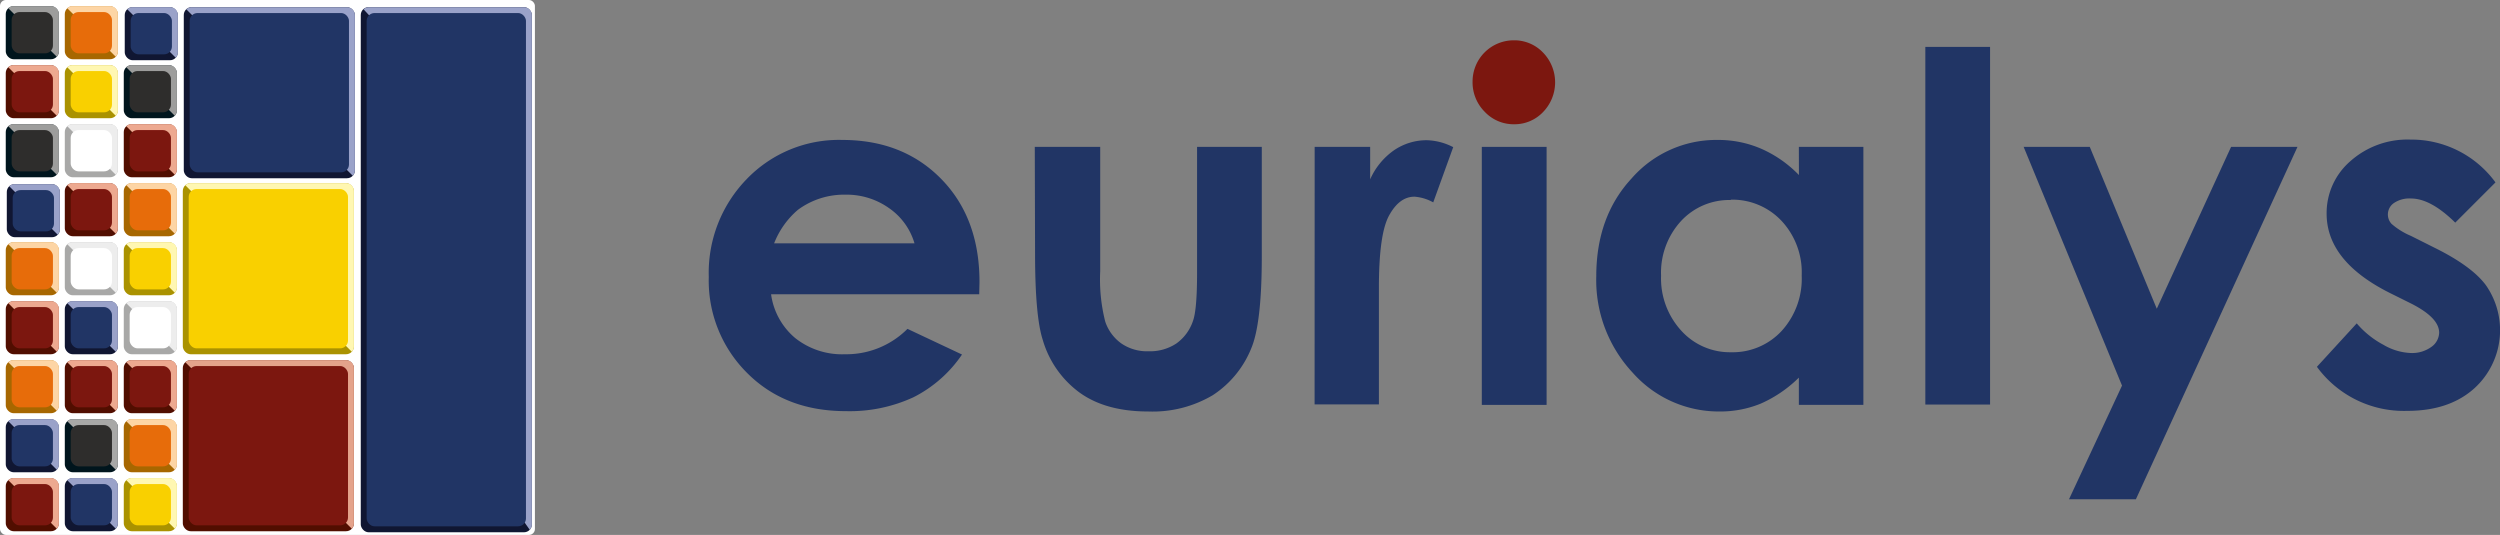 <svg id="Calque_1" data-name="Calque 1" xmlns="http://www.w3.org/2000/svg" viewBox="0 0 360.34 77.1"><rect x="0" y="0" width="360.34" height="77.1" fill="#808080" stroke="none"/><defs><style>.cls-1{fill:#fff;}.cls-2{fill:#510e00;}.cls-3{fill:#eda990;}.cls-4{fill:#7c170f;}.cls-5{fill:#101632;}.cls-6{fill:#9aa2c9;}.cls-7{fill:#213565;}.cls-8{fill:#aa9200;}.cls-9{fill:#fff7b2;}.cls-10{fill:#f9d000;}.cls-11{fill:#00151d;}.cls-12{fill:#a8a8a7;}.cls-13{fill:#2e2d2c;}.cls-14{fill:#a76700;}.cls-15{fill:#fdd5a5;}.cls-16{fill:#e76c0a;}.cls-17{fill:#ededed;}.cls-18{fill:#9d9d9c;}.cls-19{fill:#e4a38b;}</style></defs><rect class="cls-1" width="77.1" height="77.1" rx="0.85"/><rect class="cls-2" x="0.83" y="68.92" width="7.65" height="7.65" rx="1.13"/><path class="cls-3" d="M98.91,396.88v5.39a1.15,1.15,0,0,1-.3.77l-7-7a1.11,1.11,0,0,1,.77-.3h5.38A1.14,1.14,0,0,1,98.91,396.88Z" transform="translate(-90.42 -326.83)"/><rect class="cls-4" x="1.68" y="69.77" width="5.95" height="5.95" rx="1.13"/><rect class="cls-5" x="9.34" y="68.92" width="7.65" height="7.65" rx="1.13"/><path class="cls-6" d="M107.41,396.88v5.39a1.15,1.15,0,0,1-.3.77l-7-7a1.11,1.11,0,0,1,.77-.3h5.38A1.14,1.14,0,0,1,107.41,396.88Z" transform="translate(-90.42 -326.83)"/><rect class="cls-7" x="10.19" y="69.77" width="5.95" height="5.95" rx="1.13"/><rect class="cls-8" x="17.84" y="68.92" width="7.65" height="7.65" rx="1.13"/><path class="cls-9" d="M115.92,396.88v5.39a1.15,1.15,0,0,1-.3.77l-7-7a1.11,1.11,0,0,1,.77-.3h5.38A1.14,1.14,0,0,1,115.92,396.88Z" transform="translate(-90.42 -326.83)"/><rect class="cls-10" x="18.69" y="69.77" width="5.95" height="5.95" rx="1.13"/><rect class="cls-5" x="0.83" y="60.42" width="7.65" height="7.65" rx="1.13"/><path class="cls-6" d="M98.91,388.38v5.39a1.15,1.15,0,0,1-.3.77l-7-7a1.11,1.11,0,0,1,.77-.3h5.38A1.14,1.14,0,0,1,98.91,388.38Z" transform="translate(-90.42 -326.83)"/><rect class="cls-7" x="1.68" y="61.27" width="5.95" height="5.95" rx="1.13"/><rect class="cls-11" x="9.34" y="60.42" width="7.65" height="7.65" rx="1.13"/><path class="cls-12" d="M107.41,388.38v5.39a1.15,1.15,0,0,1-.3.77l-7-7a1.11,1.11,0,0,1,.77-.3h5.38A1.14,1.14,0,0,1,107.41,388.38Z" transform="translate(-90.42 -326.83)"/><rect class="cls-13" x="10.19" y="61.27" width="5.95" height="5.95" rx="1.13"/><rect class="cls-14" x="17.84" y="60.42" width="7.65" height="7.65" rx="1.13"/><path class="cls-15" d="M115.92,388.38v5.39a1.15,1.15,0,0,1-.3.77l-7-7a1.11,1.11,0,0,1,.77-.3h5.38A1.14,1.14,0,0,1,115.92,388.38Z" transform="translate(-90.42 -326.83)"/><rect class="cls-16" x="18.69" y="61.27" width="5.95" height="5.95" rx="1.13"/><rect class="cls-14" x="0.83" y="51.91" width="7.65" height="7.65" rx="1.13"/><path class="cls-15" d="M98.91,379.88v5.39a1.15,1.15,0,0,1-.3.77l-7-7a1.11,1.11,0,0,1,.77-.3h5.38A1.14,1.14,0,0,1,98.91,379.88Z" transform="translate(-90.42 -326.83)"/><rect class="cls-16" x="1.68" y="52.76" width="5.95" height="5.95" rx="1.13"/><rect class="cls-2" x="9.34" y="51.91" width="7.65" height="7.65" rx="1.13"/><path class="cls-3" d="M107.41,379.88v5.39a1.15,1.15,0,0,1-.3.77l-7-7a1.11,1.11,0,0,1,.77-.3h5.38A1.14,1.14,0,0,1,107.41,379.88Z" transform="translate(-90.42 -326.83)"/><rect class="cls-4" x="10.19" y="52.76" width="5.95" height="5.95" rx="1.13"/><rect class="cls-2" x="17.84" y="51.91" width="7.65" height="7.65" rx="1.13"/><path class="cls-3" d="M115.92,379.88v5.39a1.15,1.15,0,0,1-.3.77l-7-7a1.11,1.11,0,0,1,.77-.3h5.38A1.14,1.14,0,0,1,115.92,379.88Z" transform="translate(-90.42 -326.83)"/><rect class="cls-4" x="18.69" y="52.76" width="5.95" height="5.95" rx="1.13"/><rect class="cls-2" x="0.83" y="43.41" width="7.65" height="7.65" rx="1.13"/><path class="cls-3" d="M98.91,371.37v5.39a1.15,1.15,0,0,1-.3.77l-7-7a1.11,1.11,0,0,1,.77-.3h5.38A1.14,1.14,0,0,1,98.91,371.37Z" transform="translate(-90.42 -326.83)"/><rect class="cls-4" x="1.68" y="44.26" width="5.95" height="5.95" rx="1.13"/><rect class="cls-5" x="9.34" y="43.41" width="7.65" height="7.65" rx="1.13"/><path class="cls-6" d="M107.41,371.37v5.39a1.15,1.15,0,0,1-.3.77l-7-7a1.11,1.11,0,0,1,.77-.3h5.38A1.14,1.14,0,0,1,107.41,371.37Z" transform="translate(-90.42 -326.83)"/><rect class="cls-7" x="10.19" y="44.26" width="5.95" height="5.95" rx="1.13"/><rect class="cls-12" x="17.84" y="43.41" width="7.65" height="7.65" rx="1.13"/><path class="cls-17" d="M115.92,371.37v5.39a1.15,1.15,0,0,1-.3.77l-7-7a1.11,1.11,0,0,1,.77-.3h5.38A1.14,1.14,0,0,1,115.92,371.37Z" transform="translate(-90.42 -326.83)"/><rect class="cls-1" x="18.69" y="44.26" width="5.95" height="5.95" rx="1.13"/><rect class="cls-14" x="0.83" y="34.91" width="7.65" height="7.65" rx="1.13"/><path class="cls-15" d="M98.91,362.87v5.39a1.15,1.15,0,0,1-.3.77l-7-7a1.11,1.11,0,0,1,.77-.3h5.38A1.14,1.14,0,0,1,98.91,362.87Z" transform="translate(-90.42 -326.83)"/><rect class="cls-16" x="1.68" y="35.76" width="5.95" height="5.95" rx="1.13"/><rect class="cls-12" x="9.34" y="34.91" width="7.65" height="7.65" rx="1.13"/><path class="cls-17" d="M107.41,362.87v5.39a1.15,1.15,0,0,1-.3.77l-7-7a1.11,1.11,0,0,1,.77-.3h5.38A1.14,1.14,0,0,1,107.41,362.87Z" transform="translate(-90.42 -326.83)"/><rect class="cls-1" x="10.19" y="35.76" width="5.95" height="5.95" rx="1.13"/><rect class="cls-8" x="17.84" y="34.91" width="7.65" height="7.65" rx="1.13"/><path class="cls-9" d="M115.92,362.87v5.39a1.15,1.15,0,0,1-.3.77l-7-7a1.11,1.11,0,0,1,.77-.3h5.38A1.14,1.14,0,0,1,115.92,362.87Z" transform="translate(-90.42 -326.83)"/><rect class="cls-10" x="18.69" y="35.76" width="5.95" height="5.95" rx="1.13"/><rect class="cls-5" x="0.98" y="26.54" width="7.65" height="7.65" rx="1.13"/><path class="cls-6" d="M99.05,354.51v5.39a1.15,1.15,0,0,1-.3.77l-7-7a1.11,1.11,0,0,1,.77-.3h5.38A1.14,1.14,0,0,1,99.05,354.51Z" transform="translate(-90.42 -326.83)"/><rect class="cls-7" x="1.83" y="27.4" width="5.95" height="5.95" rx="1.13"/><rect class="cls-2" x="9.34" y="26.4" width="7.65" height="7.65" rx="1.13"/><path class="cls-3" d="M107.41,354.36v5.39a1.15,1.15,0,0,1-.3.77l-7-7a1.11,1.11,0,0,1,.77-.3h5.38A1.14,1.14,0,0,1,107.41,354.36Z" transform="translate(-90.42 -326.83)"/><rect class="cls-4" x="10.19" y="27.25" width="5.95" height="5.95" rx="1.13"/><rect class="cls-14" x="17.84" y="26.4" width="7.65" height="7.65" rx="1.13"/><path class="cls-15" d="M115.92,354.36v5.39a1.15,1.15,0,0,1-.3.77l-7-7a1.11,1.11,0,0,1,.77-.3h5.38A1.14,1.14,0,0,1,115.92,354.36Z" transform="translate(-90.42 -326.83)"/><rect class="cls-16" x="18.69" y="27.25" width="5.95" height="5.95" rx="1.13"/><rect class="cls-11" x="0.83" y="17.9" width="7.65" height="7.65" rx="1.13"/><path class="cls-18" d="M98.91,345.86v5.39a1.15,1.15,0,0,1-.3.77l-7-7a1.11,1.11,0,0,1,.77-.3h5.38A1.14,1.14,0,0,1,98.91,345.86Z" transform="translate(-90.42 -326.83)"/><rect class="cls-13" x="1.68" y="18.75" width="5.95" height="5.95" rx="1.13"/><rect class="cls-12" x="9.34" y="17.9" width="7.65" height="7.65" rx="1.13"/><path class="cls-17" d="M107.41,345.86v5.39a1.15,1.15,0,0,1-.3.77l-7-7a1.11,1.11,0,0,1,.77-.3h5.38A1.14,1.14,0,0,1,107.41,345.86Z" transform="translate(-90.42 -326.83)"/><rect class="cls-1" x="10.19" y="18.75" width="5.95" height="5.95" rx="1.13"/><rect class="cls-2" x="17.84" y="17.9" width="7.65" height="7.65" rx="1.13"/><path class="cls-3" d="M115.92,345.86v5.39a1.15,1.15,0,0,1-.3.77l-7-7a1.11,1.11,0,0,1,.77-.3h5.38A1.14,1.14,0,0,1,115.92,345.86Z" transform="translate(-90.42 -326.83)"/><rect class="cls-4" x="18.69" y="18.75" width="5.95" height="5.95" rx="1.13"/><rect class="cls-2" x="0.83" y="9.39" width="7.65" height="7.65" rx="1.13"/><path class="cls-3" d="M98.91,337.36v5.39a1.15,1.15,0,0,1-.3.77l-7-7a1.11,1.11,0,0,1,.77-.3h5.38A1.14,1.14,0,0,1,98.91,337.36Z" transform="translate(-90.42 -326.83)"/><rect class="cls-4" x="1.68" y="10.24" width="5.95" height="5.95" rx="1.13"/><rect class="cls-8" x="9.34" y="9.39" width="7.65" height="7.65" rx="1.13"/><path class="cls-9" d="M107.41,337.36v5.39a1.15,1.15,0,0,1-.3.77l-7-7a1.11,1.11,0,0,1,.77-.3h5.38A1.14,1.14,0,0,1,107.41,337.36Z" transform="translate(-90.42 -326.83)"/><rect class="cls-10" x="10.19" y="10.24" width="5.95" height="5.95" rx="1.13"/><rect class="cls-11" x="17.84" y="9.39" width="7.65" height="7.65" rx="1.13"/><path class="cls-18" d="M115.92,337.36v5.39a1.15,1.15,0,0,1-.3.77l-7-7a1.11,1.11,0,0,1,.77-.3h5.38A1.14,1.14,0,0,1,115.92,337.36Z" transform="translate(-90.42 -326.83)"/><rect class="cls-13" x="18.69" y="10.24" width="5.95" height="5.95" rx="1.13"/><rect class="cls-11" x="0.83" y="0.89" width="7.65" height="7.65" rx="1.13"/><path class="cls-18" d="M98.91,328.85v5.39a1.15,1.15,0,0,1-.3.77l-7-7a1.11,1.11,0,0,1,.77-.3h5.38A1.14,1.14,0,0,1,98.91,328.85Z" transform="translate(-90.42 -326.83)"/><rect class="cls-13" x="1.68" y="1.74" width="5.95" height="5.95" rx="1.13"/><rect class="cls-14" x="9.34" y="0.89" width="7.65" height="7.65" rx="1.13"/><path class="cls-15" d="M107.41,328.85v5.39a1.15,1.15,0,0,1-.3.77l-7-7a1.11,1.11,0,0,1,.77-.3h5.38A1.14,1.14,0,0,1,107.41,328.85Z" transform="translate(-90.42 -326.83)"/><rect class="cls-16" x="10.19" y="1.74" width="5.95" height="5.95" rx="1.13"/><rect class="cls-5" x="17.98" y="1.03" width="7.65" height="7.65" rx="1.13"/><path class="cls-6" d="M116.06,329v5.39a1.15,1.15,0,0,1-.3.77l-7-7a1.11,1.11,0,0,1,.77-.3h5.38A1.14,1.14,0,0,1,116.06,329Z" transform="translate(-90.42 -326.83)"/><rect class="cls-7" x="18.83" y="1.88" width="5.95" height="5.95" rx="1.13"/><rect class="cls-5" x="26.49" y="1.03" width="24.66" height="24.66" rx="1.13"/><path class="cls-6" d="M141.57,329v22.4a1.15,1.15,0,0,1-.3.77l-24-24a1.12,1.12,0,0,1,.77-.3h22.39A1.14,1.14,0,0,1,141.57,329Z" transform="translate(-90.42 -326.83)"/><rect class="cls-7" x="27.34" y="1.88" width="22.96" height="22.96" rx="1.13"/><rect class="cls-5" x="52" y="1.03" width="24.66" height="75.69" rx="1.13"/><path class="cls-6" d="M167.08,329v73.43a1.15,1.15,0,0,1-.3.77l-1-1.42-21.69-72.24-1.27-1.37a1.11,1.11,0,0,1,.77-.3h22.38A1.14,1.14,0,0,1,167.08,329Z" transform="translate(-90.42 -326.83)"/><rect class="cls-7" x="52.85" y="1.88" width="22.96" height="73.98" rx="1.13"/><rect class="cls-8" x="26.35" y="26.4" width="24.66" height="24.66" rx="1.13"/><path class="cls-9" d="M141.43,354.36v22.4a1.15,1.15,0,0,1-.3.77l-24-24a1.11,1.11,0,0,1,.77-.3h22.39A1.14,1.14,0,0,1,141.43,354.36Z" transform="translate(-90.42 -326.83)"/><rect class="cls-10" x="27.2" y="27.25" width="22.96" height="22.96" rx="1.13"/><rect class="cls-2" x="26.35" y="51.91" width="24.66" height="24.66" rx="1.13"/><path class="cls-19" d="M141.43,379.88v22.39a1.15,1.15,0,0,1-.3.77l-24-24a1.11,1.11,0,0,1,.77-.3h22.39A1.14,1.14,0,0,1,141.43,379.88Z" transform="translate(-90.42 -326.83)"/><rect class="cls-4" x="27.2" y="52.76" width="22.96" height="22.96" rx="1.13"/><path class="cls-7" d="M231.56,369.24h-30a10,10,0,0,0,3.47,6.31,10.87,10.87,0,0,0,7.19,2.34,12.44,12.44,0,0,0,9-3.66l7.86,3.7a18.53,18.53,0,0,1-7,6.16,21.9,21.9,0,0,1-9.74,2q-8.76,0-14.25-5.52a18.75,18.75,0,0,1-5.51-13.82,19.38,19.38,0,0,1,5.49-14.13A18.43,18.43,0,0,1,211.81,347q8.77,0,14.28,5.63t5.51,14.85Zm-9.33-7.34a9.34,9.34,0,0,0-3.65-5.06,10.55,10.55,0,0,0-6.31-1.95,11.17,11.17,0,0,0-6.85,2.19A12.14,12.14,0,0,0,202,361.9Z" transform="translate(-90.42 -326.83)"/><path class="cls-7" d="M239.57,348H249v17.91a24.72,24.72,0,0,0,.72,7.26,6.33,6.33,0,0,0,2.32,3.16,6.55,6.55,0,0,0,3.92,1.13,6.88,6.88,0,0,0,4-1.11,6.52,6.52,0,0,0,2.41-3.26q.59-1.6.59-6.87V348h9.33v15.76q0,9.74-1.54,13.33a14.53,14.53,0,0,1-5.54,6.71,17,17,0,0,1-9.29,2.34q-6.12,0-9.9-2.73a14.38,14.38,0,0,1-5.31-7.62q-1.09-3.39-1.1-12.31Z" transform="translate(-90.42 -326.83)"/><path class="cls-7" d="M279.91,348h8v4.68a10.1,10.1,0,0,1,3.45-4.2,8.33,8.33,0,0,1,4.72-1.44,8.75,8.75,0,0,1,3.8,1L297,356a6.49,6.49,0,0,0-2.7-.82q-2.16,0-3.64,2.67c-1,1.78-1.49,5.26-1.49,10.46l0,1.81v15h-9.27Z" transform="translate(-90.42 -326.83)"/><path class="cls-7" d="M304,348h9.34v37.19H304Z" transform="translate(-90.42 -326.83)"/><path class="cls-7" d="M349.7,348H359v37.19H349.7v-3.93a18.27,18.27,0,0,1-5.48,3.74,15.4,15.4,0,0,1-6,1.14,16.57,16.57,0,0,1-12.46-5.58,19.54,19.54,0,0,1-5.26-13.9q0-8.61,5.09-14.11A16.21,16.21,0,0,1,338,347a15.6,15.6,0,0,1,6.28,1.27,17.14,17.14,0,0,1,5.43,3.79Zm-9.81,7.66a9.45,9.45,0,0,0-7.19,3.05,11,11,0,0,0-2.86,7.85,11.15,11.15,0,0,0,2.91,7.93,9.44,9.44,0,0,0,7.17,3.11,9.61,9.61,0,0,0,7.29-3.06,11.18,11.18,0,0,0,2.9-8,10.89,10.89,0,0,0-2.9-7.87A9.74,9.74,0,0,0,339.89,355.61Z" transform="translate(-90.42 -326.83)"/><path class="cls-7" d="M367.93,333.59h9.33v51.55h-9.33Z" transform="translate(-90.42 -326.83)"/><path class="cls-7" d="M382.1,348h9.53l9.66,23.33L412,348h9.57l-23.29,50.79h-9.64l7.64-16.38Z" transform="translate(-90.42 -326.83)"/><path class="cls-7" d="M450.08,353.15l-5.77,5.77q-3.53-3.48-6.39-3.48a4,4,0,0,0-2.46.66,2,2,0,0,0-.33,3,10.44,10.44,0,0,0,2.79,1.73l3.41,1.71q5.4,2.67,7.42,5.43a11.32,11.32,0,0,1-1.62,14.77q-3.64,3.32-9.76,3.31a15.51,15.51,0,0,1-13-6.35l5.74-6.26a13.19,13.19,0,0,0,3.85,3.09,8.45,8.45,0,0,0,3.91,1.18,4.72,4.72,0,0,0,3-.88,2.59,2.59,0,0,0,1.12-2.05q0-2.16-4.06-4.21L434.77,369q-9-4.55-9-11.38a9.88,9.88,0,0,1,3.4-7.54,12.38,12.38,0,0,1,8.7-3.13,15,15,0,0,1,12.23,6.16Z" transform="translate(-90.42 -326.83)"/><path class="cls-4" d="M308.62,332.64a5.71,5.71,0,0,1,4.21,1.77,6.15,6.15,0,0,1,0,8.57,5.66,5.66,0,0,1-4.16,1.76,5.72,5.72,0,0,1-4.25-1.8,6,6,0,0,1-1.75-4.36,5.94,5.94,0,0,1,5.93-5.94Z" transform="translate(-90.42 -326.83)"/></svg>